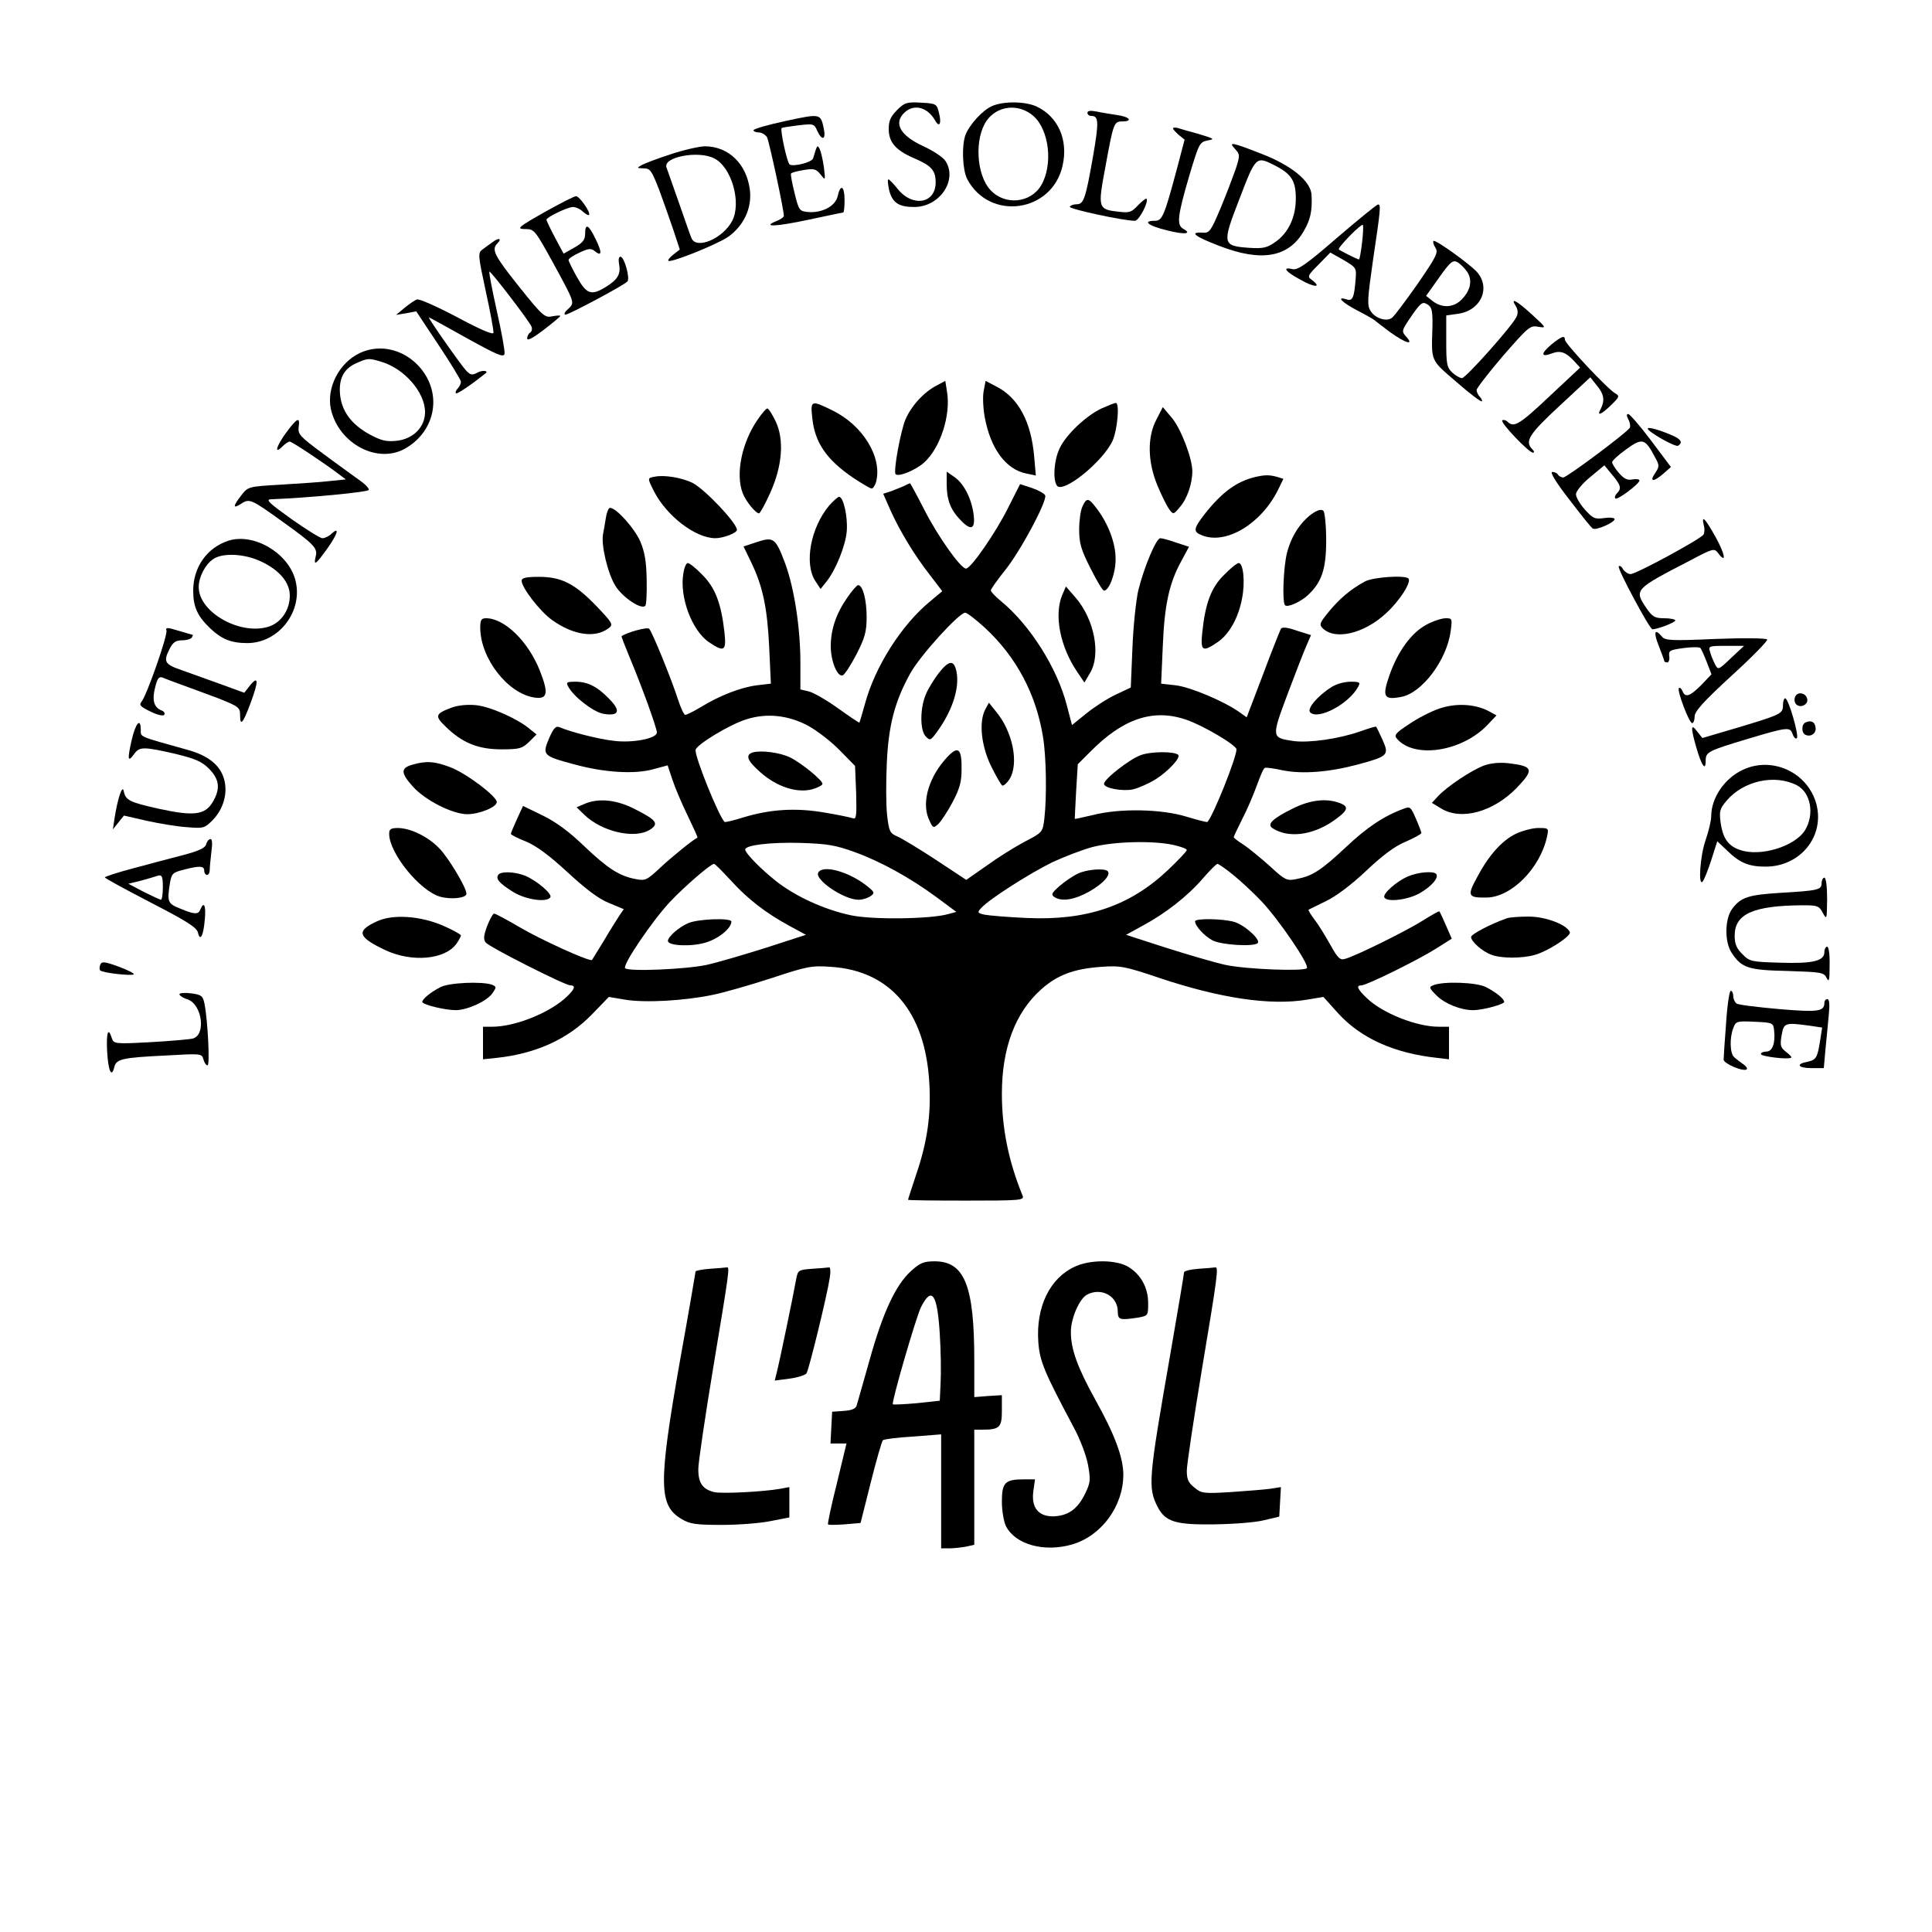 <?xml version="1.0" standalone="no"?>
<!DOCTYPE svg PUBLIC "-//W3C//DTD SVG 20010904//EN"
 "http://www.w3.org/TR/2001/REC-SVG-20010904/DTD/svg10.dtd">
<svg version="1.0" xmlns="http://www.w3.org/2000/svg"
 width="700pt" height="700pt" viewBox="0 0 700 700"
 preserveAspectRatio="xMidYMid meet">
<g transform="translate(0,700) scale(0.1,-0.1)"
fill="#000000" stroke="none">
<path d="M3250 6601 c-23 -23 -30 -39 -30 -68 0 -48 25 -77 89 -105 66 -28 81
-45 81 -89 0 -77 -84 -91 -138 -23 -15 19 -30 34 -33 34 -4 0 -2 -18 3 -41 12
-44 35 -59 90 -59 94 0 160 100 112 169 -10 13 -45 36 -80 52 -83 38 -108 84
-66 122 35 32 84 18 111 -31 15 -26 23 -8 13 29 -8 33 -10 34 -65 37 -52 3
-60 0 -87 -27z"/>
<path d="M3595 6616 c-35 -15 -82 -67 -97 -105 -14 -39 -11 -125 6 -159 80
-154 308 -123 346 48 21 93 -16 177 -94 214 -41 19 -119 20 -161 2z m149 -36
c58 -51 72 -178 28 -252 -38 -64 -131 -73 -183 -17 -52 55 -59 188 -14 252 39
55 116 63 169 17z"/>
<path d="M3940 6591 c0 -6 6 -11 14 -11 27 0 28 -21 6 -148 -27 -154 -34 -172
-59 -172 -11 0 -22 -4 -25 -9 -5 -8 195 -51 236 -51 15 0 51 70 42 80 -3 2
-16 -9 -31 -24 -23 -25 -31 -28 -70 -23 -75 8 -76 13 -48 162 29 159 31 165
61 165 40 0 27 17 -18 23 -24 4 -58 9 -75 13 -22 4 -33 3 -33 -5z"/>
<path d="M2848 6562 c-65 -14 -118 -29 -118 -34 0 -4 9 -8 20 -8 10 0 23 -8
29 -17 8 -16 61 -262 61 -285 0 -5 -12 -13 -27 -19 -56 -23 0 -20 117 5 66 14
122 26 125 26 3 0 5 20 5 45 0 52 -15 60 -25 14 -8 -36 -57 -62 -109 -57 -29
3 -32 6 -47 68 -9 36 -15 68 -13 71 2 4 23 9 46 13 37 6 45 4 61 -16 18 -23
18 -23 12 27 -4 28 -11 57 -15 65 -9 16 -9 16 -24 -34 -5 -14 -70 -31 -85 -22
-9 6 -35 125 -29 132 2 2 29 6 61 10 54 6 57 6 68 -20 17 -37 32 -33 24 7 -12
56 -11 56 -137 29z"/>
<path d="M4250 6535 c0 -4 10 -14 21 -24 l21 -17 -26 -99 c-48 -180 -55 -195
-82 -195 -46 0 -24 -18 42 -34 65 -17 96 -14 61 5 -24 14 -21 45 21 189 36
120 38 125 67 131 28 5 25 6 -30 23 -33 9 -68 19 -77 22 -10 3 -18 2 -18 -1z"/>
<path d="M4475 6460 c18 -20 18 -23 2 -73 -10 -28 -34 -92 -55 -142 -35 -83
-40 -90 -65 -88 -50 3 -28 -14 61 -48 152 -59 251 -42 306 54 24 41 31 73 28
131 -3 50 -73 107 -182 149 -110 43 -120 44 -95 17z m143 -59 c61 -31 77 -56
77 -120 0 -68 -27 -126 -76 -159 -28 -20 -44 -23 -92 -20 -99 7 -100 13 -36
178 59 154 60 155 127 121z"/>
<path d="M2430 6441 c-47 -15 -94 -33 -105 -39 -19 -11 -18 -11 7 -12 24 0 29
-8 56 -77 16 -43 39 -109 52 -147 l23 -70 -23 -18 c-13 -10 -21 -20 -18 -23 8
-8 173 58 215 86 57 40 88 104 80 171 -12 95 -78 158 -164 158 -21 -1 -76 -13
-123 -29z m158 -15 c63 -32 99 -160 65 -226 -34 -65 -131 -106 -148 -62 -4 9
-24 67 -45 127 -21 61 -42 118 -45 128 -15 38 116 63 173 33z"/>
<path d="M1983 6237 c-110 -62 -115 -67 -76 -67 28 0 34 -8 94 -117 84 -154
82 -149 57 -173 -13 -11 -16 -20 -9 -20 12 0 208 104 224 120 11 10 -11 90
-25 90 -6 0 -8 -11 -5 -27 7 -36 -5 -56 -47 -82 -53 -33 -70 -28 -105 34 -17
30 -31 59 -31 63 0 5 18 17 40 27 32 15 42 16 55 5 26 -21 27 -5 3 44 -25 52
-38 59 -38 19 0 -22 -9 -33 -39 -50 l-39 -22 -31 58 c-17 32 -31 61 -31 65 0
9 77 46 96 46 10 0 26 -7 36 -17 10 -9 20 -14 22 -12 8 8 -35 69 -47 68 -7 0
-53 -24 -104 -52z"/>
<path d="M4845 6139 c-113 -98 -144 -119 -162 -114 -39 9 -26 -9 28 -38 50
-29 80 -30 43 -2 -18 13 -17 16 24 57 l42 43 48 -27 c44 -26 47 -29 44 -65 -5
-70 -11 -85 -32 -78 -41 13 -18 -11 38 -40 31 -16 59 -32 62 -35 3 -3 28 -22
56 -43 57 -41 89 -50 59 -17 -18 20 -17 22 19 75 34 49 40 53 58 42 16 -10 19
-22 18 -82 -4 -127 -8 -117 87 -199 48 -42 89 -73 92 -70 2 2 -1 10 -7 16 -7
7 -12 18 -12 25 0 6 43 62 96 124 92 105 98 111 128 105 30 -5 29 -4 -23 44
-57 52 -80 64 -59 31 8 -13 9 -26 2 -40 -15 -32 -183 -221 -197 -221 -7 0 -23
9 -35 20 -20 19 -22 31 -22 114 l0 93 42 6 c84 11 121 95 68 153 -32 33 -150
117 -156 111 -3 -3 0 -14 7 -25 11 -17 3 -32 -65 -131 -43 -61 -84 -116 -92
-122 -19 -16 -61 -3 -78 24 -13 20 -12 40 9 187 27 181 29 200 18 199 -5 0
-71 -54 -148 -120z m90 -18 c-4 -34 -9 -61 -11 -61 -6 0 -67 31 -73 36 -3 3
15 24 39 49 24 25 46 43 48 40 2 -2 1 -31 -3 -64z m381 -106 c20 -31 12 -68
-21 -101 -29 -29 -70 -31 -104 -5 l-24 19 47 66 c41 58 50 65 67 56 10 -6 26
-22 35 -35z"/>
<path d="M1785 6123 c-11 -8 -28 -20 -37 -27 -17 -12 -16 -21 12 -151 17 -77
29 -144 28 -151 -2 -8 -50 13 -132 57 -72 38 -137 67 -145 64 -9 -3 -29 -17
-46 -31 l-30 -25 36 6 37 7 81 -122 c44 -66 81 -127 81 -133 0 -7 -5 -18 -12
-25 -6 -6 -9 -14 -6 -17 4 -4 54 30 107 72 13 10 -11 13 -29 3 -19 -10 -25 -9
-40 6 -20 21 -141 194 -136 194 2 0 64 -34 137 -75 112 -62 134 -71 137 -57 2
10 -11 80 -28 156 -17 76 -29 140 -27 142 4 4 146 -181 153 -200 3 -7 1 -17
-5 -21 -6 -3 -11 -13 -11 -21 0 -10 21 1 60 31 33 25 60 48 60 50 0 3 -13 2
-29 -1 -27 -6 -35 1 -120 107 -91 114 -101 135 -79 157 18 18 5 22 -17 5z"/>
<path d="M5620 5751 c-39 -33 -37 -47 4 -31 30 11 50 4 81 -30 l20 -22 -110
-103 c-109 -103 -130 -116 -153 -93 -6 6 -15 8 -19 5 -8 -8 96 -117 111 -117
6 0 5 5 -2 12 -29 29 -12 55 99 158 l111 103 23 -29 c27 -32 30 -55 15 -85
-16 -28 0 -23 37 13 31 30 32 33 15 43 -27 15 -182 180 -182 194 0 17 -12 13
-50 -18z"/>
<path d="M1304 5721 c-75 -35 -122 -126 -105 -204 29 -126 171 -200 271 -141
93 54 126 163 78 254 -50 93 -156 132 -244 91z m75 -31 c85 -24 161 -111 161
-183 0 -54 -42 -97 -102 -104 -38 -4 -55 0 -97 22 -68 37 -103 85 -109 146 -5
58 14 94 61 114 39 17 43 18 86 5z"/>
<path d="M3395 5604 c-47 -24 -92 -73 -114 -123 -18 -42 -45 -190 -36 -199 10
-11 71 14 102 41 60 53 99 174 84 259 l-6 38 -30 -16z"/>
<path d="M3564 5583 c-4 -20 -2 -63 4 -95 21 -114 77 -190 152 -204 l33 -7 -6
69 c-11 127 -58 214 -138 254 l-38 20 -7 -37z"/>
<path d="M2943 5486 c9 -89 51 -151 148 -217 32 -21 62 -39 67 -39 5 0 12 10
16 23 24 89 -47 206 -158 260 -77 38 -80 37 -73 -27z"/>
<path d="M3993 5521 c-57 -26 -132 -97 -154 -146 -20 -42 -25 -111 -10 -134
21 -32 167 86 202 162 18 41 26 137 12 137 -5 0 -27 -9 -50 -19z"/>
<path d="M2746 5481 c-58 -83 -82 -198 -55 -268 11 -29 47 -73 59 -73 4 0 22
33 40 73 45 98 52 195 20 261 -12 25 -25 46 -30 46 -4 0 -19 -17 -34 -39z"/>
<path d="M4190 5480 c-34 -64 -32 -154 4 -240 15 -36 34 -74 42 -85 15 -20 16
-20 39 8 26 29 45 85 45 129 0 48 -42 157 -75 195 l-32 38 -23 -45z"/>
<path d="M5900 5480 c6 -11 8 -25 5 -30 -11 -18 -228 -180 -241 -180 -7 0 -16
5 -19 10 -3 6 -13 10 -21 10 -9 0 14 -39 62 -100 42 -55 80 -103 85 -105 11
-8 79 22 79 34 0 5 -17 7 -38 4 -34 -5 -41 -1 -70 31 -18 20 -32 45 -32 55 0
11 23 39 51 62 l52 43 28 -34 c32 -38 35 -50 17 -68 -6 -6 -9 -15 -5 -18 7 -7
87 53 87 65 0 5 -11 6 -25 4 -18 -4 -31 2 -49 23 -14 16 -25 34 -25 39 0 6 23
27 51 47 58 42 68 40 103 -26 18 -32 18 -36 2 -60 -22 -32 -7 -34 30 -2 l27
24 -72 96 c-40 53 -77 96 -83 96 -6 0 -6 -7 1 -20z"/>
<path d="M1035 5430 c-36 -50 -42 -79 -10 -46 9 9 20 16 25 16 8 0 131 -82
179 -119 l24 -18 -59 -6 c-33 -4 -112 -9 -177 -13 -118 -7 -118 -7 -143 -39
-31 -40 -31 -50 0 -30 30 20 37 16 151 -66 113 -81 126 -95 119 -124 -9 -37 0
-31 40 25 39 54 48 84 18 57 -10 -10 -25 -17 -34 -17 -8 0 -59 32 -113 70 -78
56 -94 70 -74 71 134 5 353 26 355 34 2 6 -15 23 -39 39 -23 17 -82 59 -130
95 -80 59 -88 68 -85 93 6 40 -5 35 -47 -22z"/>
<path d="M5970 5447 c0 -11 100 -68 110 -62 19 12 10 25 -27 40 -45 19 -83 29
-83 22z"/>
<path d="M3430 5246 c0 -56 14 -93 48 -128 39 -42 56 -37 50 15 -7 58 -34 113
-69 138 l-29 20 0 -45z"/>
<path d="M2373 5273 c-28 -5 -28 -4 -3 -54 46 -89 150 -169 222 -169 29 0 78
19 78 30 0 25 -115 146 -160 170 -38 19 -102 30 -137 23z"/>
<path d="M4545 5271 c-65 -16 -118 -55 -179 -132 -43 -55 -44 -66 -10 -79 87
-34 213 42 274 164 l20 41 -22 7 c-29 8 -46 8 -83 -1z"/>
<path d="M3275 5239 c-11 -5 -32 -13 -47 -19 l-28 -9 25 -57 c33 -74 88 -166
144 -237 l45 -59 -43 -36 c-105 -86 -201 -238 -237 -372 -10 -36 -19 -66 -20
-68 -1 -2 -36 22 -78 52 -42 30 -89 57 -106 61 l-30 7 0 96 c0 126 -22 270
-55 360 -35 93 -42 98 -103 78 l-48 -16 28 -58 c42 -87 58 -164 65 -308 l6
-131 -51 -6 c-56 -7 -133 -36 -203 -79 -25 -15 -51 -28 -56 -28 -5 0 -17 26
-27 57 -23 72 -93 244 -104 255 -7 7 -80 -13 -100 -27 -1 -1 12 -35 29 -76 41
-97 99 -256 99 -273 0 -22 -90 -39 -157 -30 -54 6 -156 32 -195 49 -14 6 -22
-2 -39 -41 -25 -60 -22 -63 94 -94 106 -29 217 -36 284 -17 l52 14 17 -51 c9
-28 34 -87 55 -130 21 -44 38 -80 36 -81 -16 -7 -93 -70 -134 -108 -49 -46
-55 -49 -90 -42 -59 11 -102 39 -186 119 -54 52 -101 87 -150 111 l-72 35 -22
-48 c-12 -26 -22 -50 -22 -53 -1 -3 24 -16 55 -28 38 -16 85 -51 150 -111 65
-60 112 -96 149 -111 l55 -23 -17 -25 c-9 -14 -35 -55 -56 -91 -22 -36 -41
-66 -42 -68 -7 -8 -187 74 -263 119 -46 27 -87 49 -92 49 -4 0 -15 -20 -25
-45 -13 -36 -14 -49 -5 -60 14 -17 287 -155 306 -155 23 0 16 -16 -21 -49 -64
-55 -182 -101 -262 -101 l-33 0 0 -59 0 -59 48 5 c143 15 260 68 347 158 l61
63 59 -10 c73 -12 213 -4 315 17 41 8 138 36 215 61 130 43 145 46 216 41 215
-14 341 -163 356 -419 7 -116 -7 -215 -48 -335 -16 -48 -29 -88 -29 -90 0 -2
95 -3 211 -3 197 0 211 1 204 18 -51 125 -75 244 -75 369 0 165 48 294 142
378 58 52 118 75 218 82 70 5 85 2 210 -40 221 -74 403 -101 535 -79 l60 10
53 -59 c82 -90 202 -145 360 -162 l42 -5 0 59 0 59 -38 0 c-79 0 -203 49 -259
103 -35 33 -41 47 -20 47 19 0 207 93 270 133 l57 36 -21 48 c-11 26 -22 49
-24 51 -1 2 -29 -14 -61 -34 -57 -36 -238 -126 -280 -138 -18 -6 -27 2 -54 51
-18 32 -43 73 -57 91 -14 18 -23 34 -22 36 2 1 30 15 63 31 36 17 92 59 145
109 58 55 104 90 143 106 32 14 58 28 58 32 0 3 -9 27 -20 52 -18 42 -21 45
-44 36 -73 -27 -134 -68 -209 -139 -91 -85 -122 -105 -180 -116 -34 -7 -41 -4
-94 45 -32 29 -75 64 -95 78 -21 13 -38 26 -38 29 0 2 14 32 31 66 18 34 41
89 53 122 12 33 24 62 29 63 4 2 33 -2 65 -9 71 -14 166 -7 271 21 111 30 115
34 90 90 -11 24 -21 45 -23 47 -1 2 -27 -6 -58 -17 -77 -27 -184 -42 -240 -35
-82 12 -82 12 -23 170 29 77 60 157 69 177 l16 37 -51 16 c-34 12 -53 14 -58
7 -3 -6 -33 -80 -65 -166 l-59 -155 -28 20 c-54 38 -176 90 -229 96 l-53 6 6
136 c6 149 23 228 67 308 l28 52 -46 15 c-25 9 -51 16 -58 16 -15 0 -59 -105
-80 -190 -8 -36 -18 -129 -21 -208 l-6 -143 -55 -26 c-30 -14 -78 -45 -106
-68 l-52 -42 -18 69 c-35 137 -133 292 -238 379 -21 17 -38 35 -38 40 0 5 23
37 50 71 57 70 154 252 147 273 -3 7 -25 19 -48 27 l-43 14 -43 -85 c-44 -89
-135 -221 -153 -221 -19 0 -101 115 -151 213 -27 53 -51 97 -52 96 -1 0 -11
-4 -22 -10z m294 -514 c114 -106 185 -240 210 -395 12 -72 14 -217 5 -295 -6
-51 -7 -51 -72 -85 -36 -19 -98 -58 -138 -87 l-73 -51 -109 72 c-61 40 -124
78 -140 85 -28 12 -31 18 -38 79 -4 36 -4 120 -1 186 6 138 29 225 85 326 35
64 177 220 199 220 7 0 39 -25 72 -55z m-642 -354 c33 -18 85 -58 115 -89 l56
-57 4 -98 c2 -80 1 -96 -11 -92 -8 3 -55 13 -104 21 -104 18 -197 12 -295 -18
-35 -11 -65 -18 -67 -16 -23 26 -105 229 -105 260 0 18 123 93 185 112 73 23
150 15 222 -23z m1369 22 c61 -20 184 -93 184 -108 0 -30 -83 -238 -105 -263
-2 -2 -36 7 -76 19 -91 28 -241 31 -339 6 -36 -8 -65 -15 -66 -14 0 1 2 46 5
100 l6 98 45 45 c118 120 227 157 346 117z m-1200 -480 c94 -34 200 -92 299
-165 l70 -52 -30 -8 c-62 -18 -276 -21 -353 -4 -95 20 -202 69 -272 125 -54
43 -109 99 -110 113 0 16 92 27 200 24 97 -3 127 -8 196 -33z m1154 26 c27 -6
50 -14 50 -19 0 -4 -31 -37 -69 -73 -138 -130 -295 -183 -511 -173 -69 3 -138
9 -153 12 -26 6 -27 8 -11 25 29 32 177 126 257 165 43 20 108 45 145 55 77
20 216 24 292 8z m-1603 -128 c61 -68 129 -120 214 -166 l59 -32 -142 -46
c-79 -25 -177 -54 -218 -63 -75 -16 -282 -25 -295 -12 -11 11 100 174 163 241
54 57 147 137 159 137 4 0 30 -27 60 -59z m1820 20 c26 -21 74 -65 105 -98 62
-66 174 -230 163 -241 -12 -12 -220 -4 -295 12 -41 9 -139 38 -218 63 l-142
46 60 33 c82 44 163 107 218 171 25 29 49 53 53 53 4 0 29 -17 56 -39z"/>
<path d="M3401 4561 c-17 -22 -38 -56 -47 -78 -21 -50 -21 -130 0 -151 14 -15
17 -14 31 3 63 81 94 171 80 234 -9 41 -27 39 -64 -8z"/>
<path d="M3570 4430 c-24 -45 -15 -131 20 -204 18 -37 37 -69 41 -72 5 -2 16
7 26 22 36 56 13 174 -50 248 l-24 30 -13 -24z"/>
<path d="M3433 4258 c-66 -70 -94 -161 -69 -223 16 -36 17 -37 35 -21 10 9 34
45 52 79 26 49 33 74 33 119 1 76 -12 87 -51 46z"/>
<path d="M2728 4274 c-29 -9 -21 -30 28 -73 59 -52 131 -75 186 -61 21 6 38
15 38 20 0 13 -78 77 -118 96 -38 18 -104 26 -134 18z"/>
<path d="M4133 4264 c-41 -15 -133 -87 -133 -104 0 -16 68 -28 105 -20 21 5
57 21 83 37 44 28 91 78 81 88 -14 13 -98 13 -136 -1z"/>
<path d="M2965 3839 c-16 -25 92 -99 146 -99 14 0 33 6 43 13 17 12 15 15 -18
41 -65 49 -154 73 -171 45z"/>
<path d="M3904 3834 c-17 -8 -46 -28 -65 -44 -28 -25 -32 -31 -19 -40 27 -18
74 -10 127 20 51 29 79 61 66 74 -12 11 -78 6 -109 -10z"/>
<path d="M2493 3655 c-33 -14 -73 -49 -73 -64 0 -18 84 -22 137 -6 47 14 93
52 93 76 0 14 -122 10 -157 -6z"/>
<path d="M4330 3662 c0 -17 33 -53 63 -69 32 -17 150 -24 164 -10 12 12 -49
67 -86 77 -43 12 -141 13 -141 2z"/>
<path d="M3004 5168 c-67 -80 -91 -210 -50 -273 l19 -29 20 25 c34 41 71 132
75 185 4 52 -12 124 -28 124 -4 0 -21 -15 -36 -32z"/>
<path d="M3922 5165 c-7 -14 -12 -52 -12 -84 0 -49 7 -73 41 -140 22 -44 44
-81 49 -81 19 0 43 65 42 116 0 57 -27 127 -68 181 -30 40 -37 41 -52 8z"/>
<path d="M2195 5123 c-3 -21 -8 -47 -10 -58 -8 -38 17 -144 45 -188 26 -42 94
-87 108 -72 4 4 6 46 5 94 -1 66 -7 101 -23 139 -21 48 -87 122 -110 122 -5 0
-12 -17 -15 -37z"/>
<path d="M4753 5138 c-42 -31 -74 -80 -90 -141 -13 -52 -18 -179 -7 -190 9 -9
56 12 82 36 51 47 67 95 67 199 0 54 -5 102 -10 107 -7 7 -20 4 -42 -11z"/>
<path d="M6173 5097 c4 -12 3 -27 -1 -34 -10 -16 -244 -143 -264 -143 -9 0
-21 8 -27 17 -5 10 -12 15 -16 11 -7 -6 112 -228 122 -228 19 0 83 25 83 32 0
4 -18 8 -40 8 -34 0 -43 5 -65 37 -45 67 -43 68 160 173 83 44 86 44 100 26
32 -42 25 -3 -9 58 -38 68 -52 83 -43 43z"/>
<path d="M828 5041 c-78 -25 -128 -96 -128 -181 0 -59 15 -92 62 -137 41 -39
76 -53 134 -53 115 0 204 117 174 229 -26 98 -151 171 -242 142z m117 -75 c67
-31 105 -76 105 -124 0 -52 -31 -97 -75 -112 -103 -34 -255 51 -255 143 0 36
23 81 52 101 34 24 114 20 173 -8z"/>
<path d="M2476 4923 c-15 -86 31 -208 93 -250 55 -37 63 -32 56 35 -12 107
-34 163 -80 209 -23 24 -47 43 -53 43 -6 0 -13 -17 -16 -37z"/>
<path d="M4435 4917 c-47 -46 -68 -103 -79 -209 -7 -67 1 -72 55 -35 42 28 76
88 89 158 12 58 5 129 -12 129 -6 0 -30 -19 -53 -43z"/>
<path d="M1890 4896 c0 -25 66 -111 111 -143 76 -54 154 -66 203 -30 19 14 17
18 -43 81 -79 82 -127 106 -209 106 -46 0 -62 -4 -62 -14z"/>
<path d="M4945 4893 c-50 -27 -92 -62 -131 -110 -32 -39 -35 -46 -22 -59 45
-45 151 -20 231 55 49 45 92 113 80 125 -13 13 -129 5 -158 -11z"/>
<path d="M3070 4835 c-41 -59 -60 -116 -60 -177 0 -53 24 -112 43 -105 7 2 29
36 50 76 31 61 37 82 37 136 0 62 -14 115 -31 115 -4 0 -22 -20 -39 -45z"/>
<path d="M3849 4845 c-31 -73 -8 -189 55 -281 l25 -37 20 34 c41 67 16 196
-53 275 l-34 39 -13 -30z"/>
<path d="M1740 4726 c0 -110 98 -237 194 -253 50 -8 55 13 22 97 -42 106 -128
190 -195 190 -17 0 -21 -6 -21 -34z"/>
<path d="M5169 4737 c-55 -29 -104 -96 -135 -184 -27 -78 -20 -90 43 -78 75
14 165 133 179 238 6 45 6 47 -18 47 -14 0 -45 -10 -69 -23z"/>
<path d="M603 4716 c6 -15 -71 -235 -90 -258 -10 -12 -5 -18 32 -36 26 -13 47
-17 50 -12 4 6 -1 13 -10 16 -27 11 -35 37 -23 83 8 33 14 41 27 36 9 -4 39
-15 66 -25 28 -10 87 -32 133 -49 78 -31 82 -34 82 -64 0 -40 11 -27 38 46 29
78 29 101 -1 65 l-22 -28 -85 31 c-47 17 -111 40 -142 51 -62 21 -67 31 -43
78 12 23 22 30 45 30 16 0 32 5 35 10 3 6 5 10 3 10 -2 0 -25 7 -52 15 -39 12
-47 12 -43 1z"/>
<path d="M6010 4660 c11 -28 20 -53 20 -55 0 -3 5 -5 11 -5 5 0 9 10 7 22 -3
21 2 23 52 30 30 4 58 4 61 0 3 -4 14 -27 23 -51 l17 -44 -37 -39 c-41 -41
-58 -47 -68 -22 -4 9 -9 14 -13 11 -8 -8 37 -127 48 -127 5 0 9 11 9 24 0 19
32 54 134 148 74 67 132 127 129 131 -3 5 -87 6 -187 2 -161 -7 -183 -6 -195
9 -26 31 -31 16 -11 -34z m262 -44 c-46 -44 -47 -44 -58 -23 -6 12 -15 32 -18
45 -7 21 -5 22 58 22 l65 0 -47 -44z"/>
<path d="M2059 4512 c19 -36 90 -91 126 -98 57 -10 66 9 24 52 -44 46 -79 64
-124 64 -32 0 -35 -2 -26 -18z"/>
<path d="M4825 4511 c-50 -31 -91 -79 -78 -92 29 -29 141 31 174 93 9 16 5 18
-28 18 -21 0 -51 -8 -68 -19z"/>
<path d="M6504 4475 c-4 -9 -2 -21 4 -27 15 -15 44 -1 40 19 -4 23 -36 29 -44
8z"/>
<path d="M6460 4445 c0 -31 -7 -34 -163 -81 l-129 -38 -19 24 c-23 31 -24 15
-3 -58 19 -66 34 -88 34 -49 0 33 7 36 156 81 141 42 150 43 159 16 4 -11 10
-18 15 -15 10 6 -30 145 -42 145 -4 0 -8 -11 -8 -25z"/>
<path d="M1636 4436 c-59 -22 -62 -30 -21 -69 60 -59 118 -82 202 -82 65 0 75
3 100 27 l27 27 -25 20 c-45 38 -144 81 -194 86 -31 3 -65 0 -89 -9z"/>
<path d="M5213 4432 c-29 -10 -78 -35 -108 -56 -48 -31 -55 -40 -44 -52 62
-74 235 -48 328 49 l33 35 -31 17 c-50 25 -119 28 -178 7z"/>
<path d="M6543 4383 c-17 -6 -17 -40 0 -46 20 -8 39 8 35 28 -3 20 -16 26 -35
18z"/>
<path d="M477 4318 c-16 -70 -14 -82 9 -50 19 27 34 27 148 1 74 -18 97 -28
123 -54 39 -39 42 -74 13 -122 -28 -46 -68 -51 -196 -23 -106 24 -119 30 -126
65 -5 22 -22 -29 -33 -100 l-6 -40 20 25 20 25 83 -19 c46 -10 111 -21 145
-23 59 -5 64 -4 92 24 41 41 58 101 42 153 -15 49 -58 83 -131 103 -179 50
-170 46 -170 72 0 47 -19 25 -33 -37z"/>
<path d="M1493 4229 c-42 -12 -41 -30 3 -79 45 -50 144 -100 197 -100 44 0
107 26 107 44 0 21 -112 105 -168 126 -57 22 -89 24 -139 9z"/>
<path d="M5376 4226 c-45 -17 -132 -75 -165 -110 l-23 -25 33 -20 c73 -45 189
-13 274 74 65 68 61 79 -32 90 -30 3 -63 0 -87 -9z"/>
<path d="M6315 4211 c-67 -31 -115 -102 -115 -169 0 -15 -9 -53 -20 -85 -20
-56 -28 -170 -11 -151 5 5 19 40 31 77 l22 69 37 -35 c44 -43 77 -57 138 -57
126 0 215 110 184 227 -31 114 -159 174 -266 124z m195 -56 c51 -26 65 -105
30 -163 -36 -58 -160 -97 -234 -72 -44 14 -64 42 -72 101 -5 39 -3 49 21 77
61 73 175 98 255 57z"/>
<path d="M2117 4087 l-28 -12 28 -27 c64 -62 184 -89 238 -54 34 22 24 35 -58
76 -65 33 -130 39 -180 17z"/>
<path d="M4683 4070 c-73 -36 -94 -57 -72 -71 56 -36 141 -26 216 24 57 39 63
54 28 67 -49 19 -109 12 -172 -20z"/>
<path d="M1410 3979 c0 -70 111 -207 185 -228 40 -11 95 -5 95 11 0 22 -65
130 -98 164 -41 43 -104 73 -149 74 -27 0 -33 -4 -33 -21z"/>
<path d="M5492 3979 c-51 -25 -99 -79 -141 -159 -36 -66 -32 -73 35 -72 90 1
194 106 219 220 7 32 6 32 -32 32 -21 0 -57 -10 -81 -21z"/>
<path d="M747 3941 c-3 -13 -26 -24 -83 -39 -44 -11 -125 -33 -181 -48 -57
-15 -103 -30 -103 -33 0 -3 75 -44 166 -91 128 -66 166 -90 171 -108 8 -35 20
-14 25 46 5 50 -3 69 -16 37 -7 -19 -21 -19 -73 3 -46 18 -48 25 -37 94 6 33
10 37 50 47 58 15 74 14 74 -4 0 -8 5 -15 10 -15 6 0 10 8 10 19 0 10 3 39 6
65 4 29 3 46 -3 46 -6 0 -13 -8 -16 -19z m-157 -156 c0 -25 -3 -45 -7 -45 -5
1 -33 14 -63 29 l-55 29 45 11 c25 7 50 14 55 16 22 8 25 3 25 -40z"/>
<path d="M1805 3830 c-9 -15 3 -29 53 -61 46 -29 124 -40 136 -20 8 12 -49 60
-91 78 -38 15 -89 17 -98 3z"/>
<path d="M5100 3824 c-41 -18 -92 -63 -84 -76 11 -18 88 -8 130 17 43 25 69
57 57 69 -11 11 -67 6 -103 -10z"/>
<path d="M6600 3800 c0 -24 -13 -27 -150 -35 -115 -7 -143 -16 -174 -58 -27
-36 -28 -120 -2 -159 36 -55 60 -63 202 -66 123 -4 132 -5 142 -25 9 -18 11
-9 11 46 1 38 -3 67 -9 67 -5 0 -10 -9 -10 -20 0 -32 -43 -42 -162 -38 -102 3
-109 4 -135 31 -21 20 -28 37 -28 67 0 79 68 109 247 110 52 0 59 -2 72 -27
15 -27 15 -25 16 50 0 45 -4 77 -10 77 -5 0 -10 -9 -10 -20z"/>
<path d="M1364 3661 c-74 -34 -68 -56 31 -103 97 -46 218 -35 259 23 9 13 16
26 16 30 0 3 -28 19 -62 34 -84 37 -186 44 -244 16z"/>
<path d="M5460 3673 c-60 -21 -130 -58 -130 -68 0 -16 40 -52 73 -64 35 -14
111 -14 157 -1 48 13 132 68 128 82 -10 28 -90 58 -152 57 -34 0 -68 -3 -76
-6z"/>
<path d="M363 3504 c-3 -8 -3 -17 0 -20 8 -9 117 -21 122 -14 2 3 -23 16 -56
28 -52 19 -61 19 -66 6z"/>
<path d="M1595 3423 c-35 -18 -65 -43 -65 -53 0 -10 82 -30 122 -30 43 1 111
32 132 61 15 22 15 24 -1 31 -35 13 -157 8 -188 -9z"/>
<path d="M5195 3431 c-19 -7 -18 -10 11 -39 30 -29 86 -52 132 -52 33 0 112
21 112 30 0 11 -31 36 -67 54 -34 17 -151 21 -188 7z"/>
<path d="M650 3398 c0 -5 13 -14 30 -19 53 -19 67 -130 18 -142 -13 -3 -82 -9
-154 -13 -129 -7 -132 -6 -139 15 -13 41 -20 21 -17 -46 4 -73 16 -100 26 -60
7 30 26 35 192 43 122 7 125 7 131 -14 3 -12 10 -22 15 -22 9 0 1 161 -11 223
-6 29 -11 33 -49 38 -23 3 -42 1 -42 -3z"/>
<path d="M6254 3293 c-5 -65 -9 -124 -9 -132 0 -15 74 -46 84 -35 3 3 -3 12
-14 19 -11 8 -26 19 -32 25 -15 13 -17 69 -3 105 9 25 13 26 77 23 67 -3 68
-4 71 -32 5 -45 -6 -76 -28 -76 -11 0 -20 -4 -20 -9 0 -9 100 -21 110 -13 3 2
-6 11 -19 21 -20 16 -22 23 -16 59 8 46 11 48 100 36 l47 -7 -7 -45 c-10 -64
-14 -72 -46 -79 -44 -8 -35 -23 15 -23 l44 0 6 68 c4 37 9 93 12 125 4 38 2
57 -5 57 -6 0 -11 -6 -11 -14 0 -31 -24 -34 -165 -22 -77 7 -146 15 -153 20
-6 4 -12 16 -12 27 0 10 -4 19 -9 19 -5 0 -13 -53 -17 -117z"/>
<path d="M3300 2394 c-55 -50 -102 -151 -150 -324 -23 -80 -43 -153 -46 -162
-3 -12 -18 -18 -47 -20 l-42 -3 -3 -57 -3 -58 29 0 29 0 -35 -145 c-20 -79
-34 -146 -32 -148 3 -3 30 -2 61 0 l57 5 37 147 c20 80 40 149 44 153 3 3 52
10 109 13 l102 8 0 -207 0 -206 29 0 c16 0 43 3 60 6 l31 7 0 208 0 209 28 0
c64 0 72 8 72 69 l0 56 -50 -3 -50 -4 0 134 c0 269 -35 357 -142 358 -41 0
-54 -5 -88 -36z m105 -227 c4 -62 5 -141 3 -177 l-3 -65 -83 -9 c-46 -4 -85
-6 -87 -4 -6 6 84 316 102 352 39 77 59 49 68 -97z"/>
<path d="M3895 2411 c-91 -41 -142 -146 -133 -273 5 -70 21 -108 128 -309 23
-42 46 -103 52 -136 10 -55 9 -65 -11 -106 -27 -55 -61 -79 -114 -81 -55 -1
-81 32 -73 91 l6 43 -41 0 c-68 0 -79 -12 -79 -81 0 -33 7 -73 15 -89 34 -66
138 -95 239 -66 107 31 186 139 186 253 0 62 -31 145 -100 269 -66 119 -90
185 -90 248 0 50 31 120 58 135 52 28 112 -5 112 -61 0 -30 7 -32 73 -22 37 7
37 7 37 53 0 55 -26 103 -72 131 -43 26 -137 27 -193 1z"/>
<path d="M2573 2403 c-29 -2 -53 -7 -53 -10 0 -3 -25 -150 -57 -327 -78 -444
-77 -521 7 -570 30 -18 52 -21 145 -21 61 0 140 6 178 14 l67 13 0 55 0 55
-32 -6 c-61 -11 -215 -19 -241 -12 -41 10 -57 33 -57 82 0 25 25 193 55 374
57 343 60 361 48 358 -5 -1 -32 -3 -60 -5z"/>
<path d="M2943 2403 c-52 -4 -52 -5 -59 -41 -8 -47 -60 -298 -70 -336 l-7 -28
54 7 c30 4 57 13 61 19 9 13 75 284 84 344 4 23 3 41 -2 40 -5 -1 -32 -3 -61
-5z"/>
<path d="M4343 2403 c-29 -2 -53 -8 -53 -13 0 -5 -22 -137 -49 -292 -80 -459
-83 -487 -46 -559 28 -53 65 -64 205 -62 69 1 150 7 180 15 l55 13 3 54 3 53
-38 -6 c-21 -3 -85 -8 -143 -12 -98 -6 -107 -5 -132 16 -22 17 -28 30 -28 61
0 22 25 188 55 369 56 335 61 371 48 368 -5 -1 -32 -3 -60 -5z"/>
</g>
</svg>
